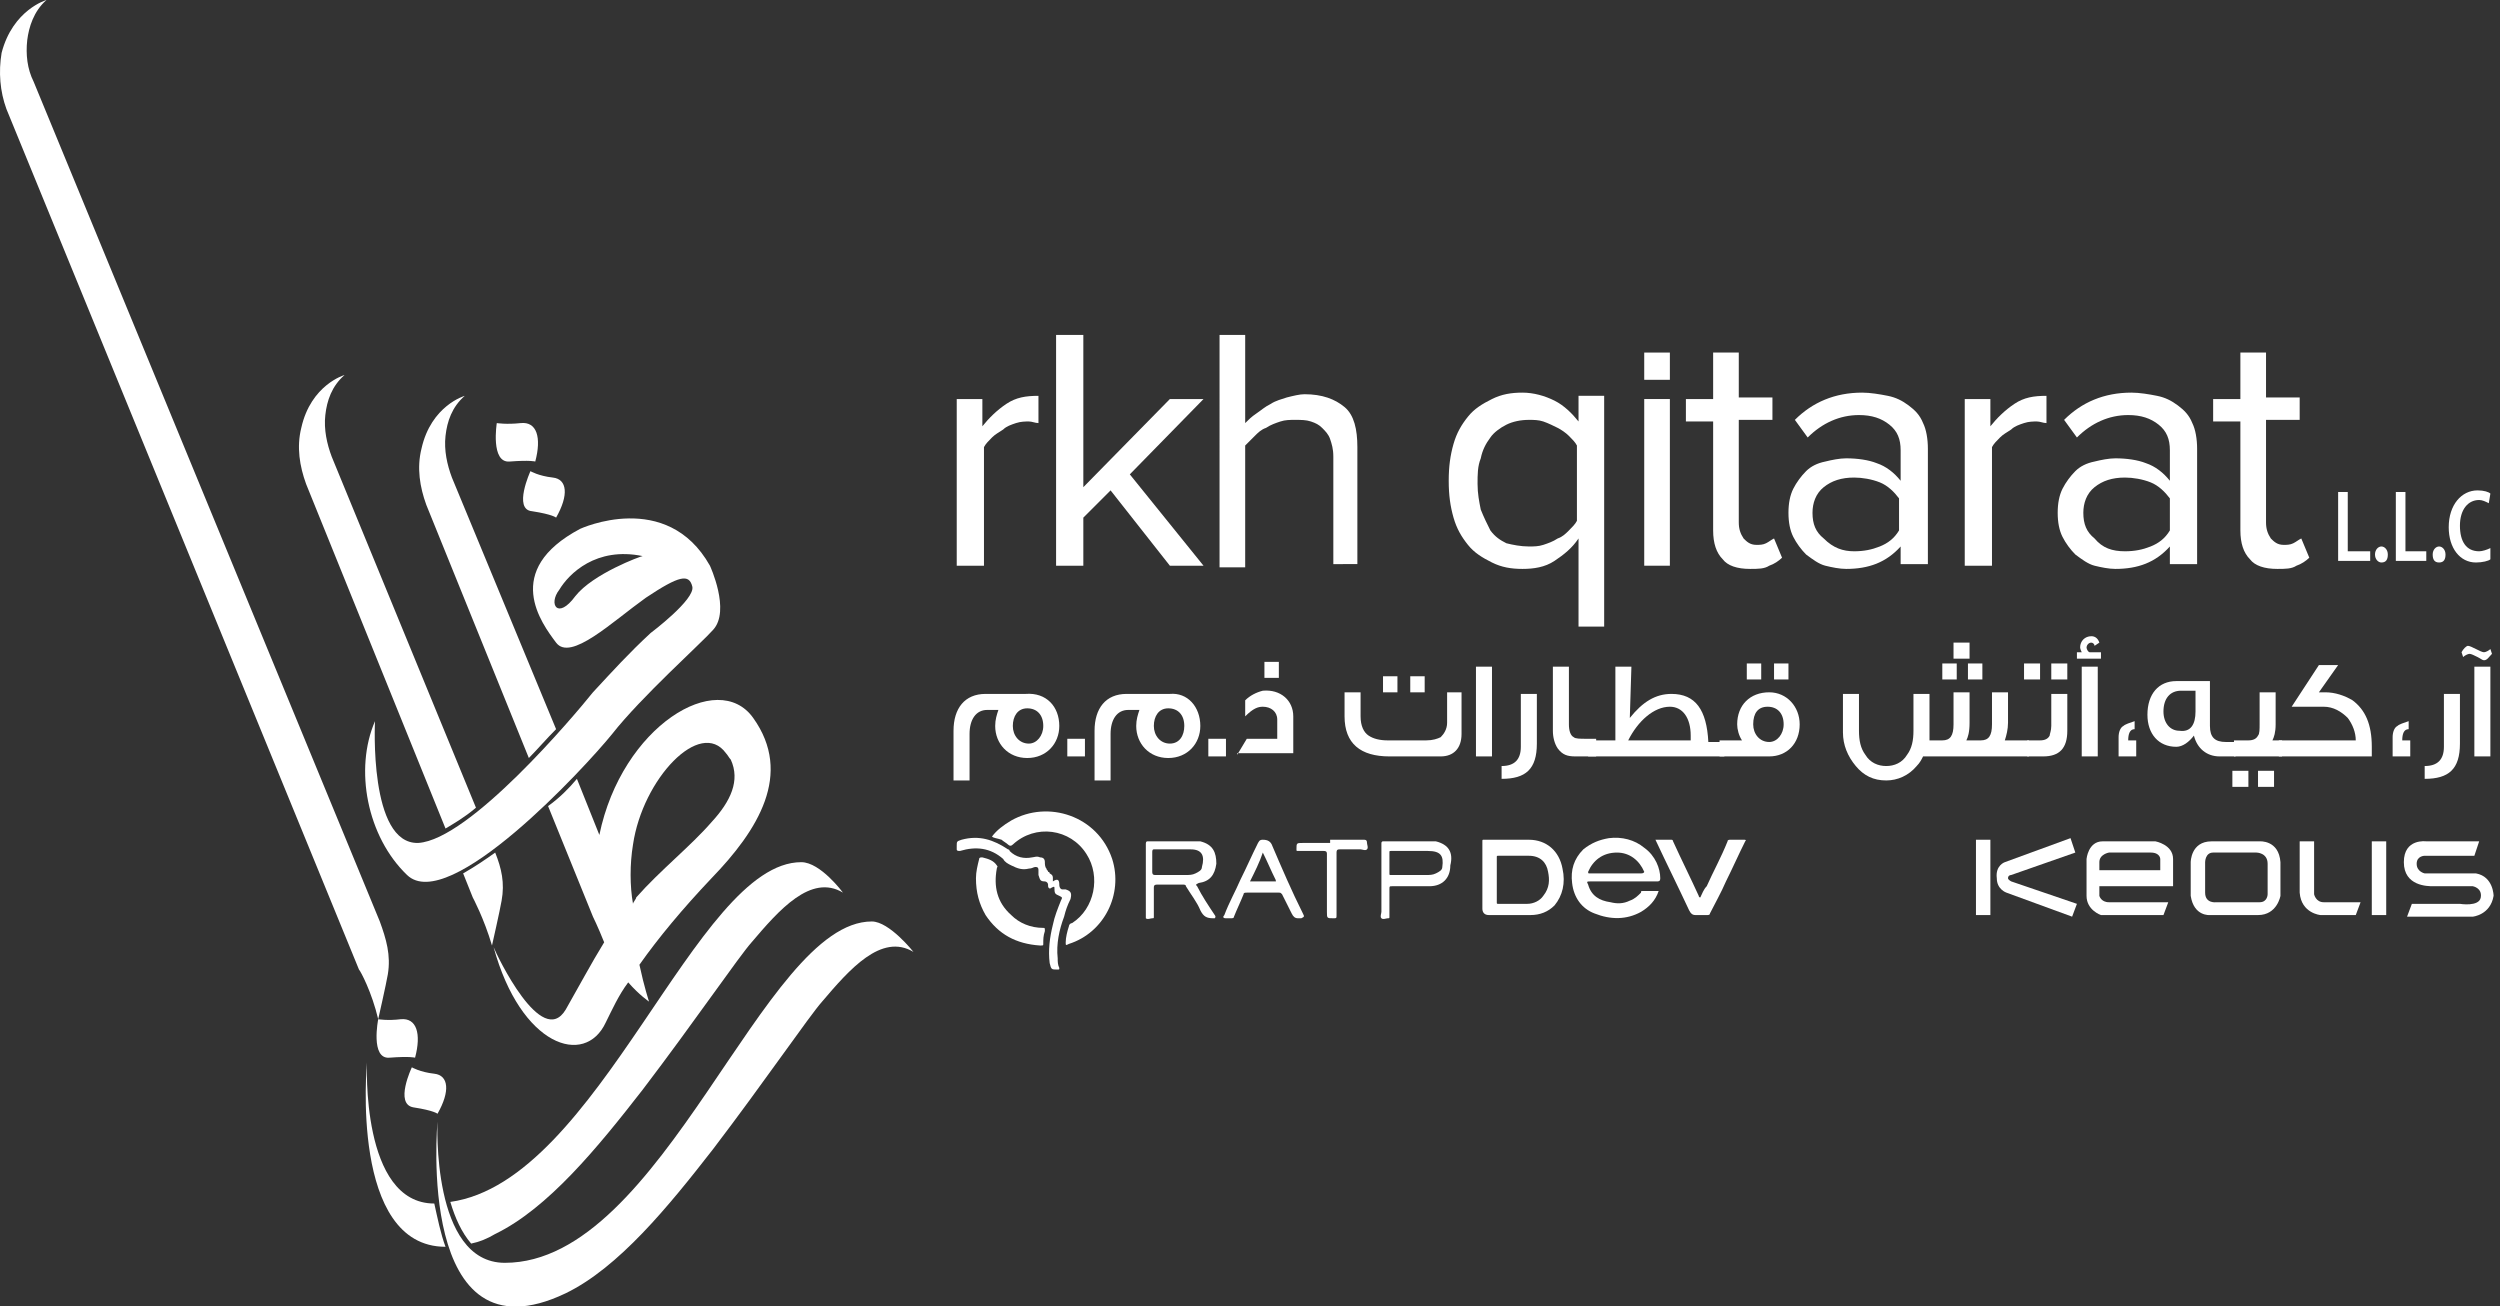 <?xml version="1.0" encoding="utf-8"?>
<!-- Generator: Adobe Illustrator 27.5.0, SVG Export Plug-In . SVG Version: 6.00 Build 0)  -->
<svg version="1.1" id="Layer_1" xmlns="http://www.w3.org/2000/svg" xmlns:xlink="http://www.w3.org/1999/xlink" x="0px" y="0px"
	 viewBox="0 0 156 81.5" style="enable-background:new 0 0 156 81.5;" xml:space="preserve">
<rect x="0" y="0" width="156" height="81.5" fill="#333333" stroke="none"/>
<style type="text/css">
	.st0{fill:#FFFFFF;}
</style>
<g>
	<g>
		<path class="st0" d="M20.7,28.5c-0.3-0.8-0.5-1.7-0.4-2.6c0.1-0.9,0.4-1.8,1.2-2.5c0,0-2.1,0.6-2.7,3.3c-0.3,1.2-0.1,2.4,0.3,3.5
			l8.7,21.5c0.5-0.3,1.2-0.7,1.9-1.3L20.7,28.5z"/>
		<path class="st0" d="M29.5,56c0,0,0.7,1.3,1.2,3c0,0,0.5-2.2,0.6-2.8c0.2-1.1,0-2-0.4-3c-0.7,0.5-1.3,0.9-2,1.3L29.5,56z"/>
		<path class="st0" d="M28.2,29.8c-0.3-0.8-0.5-1.7-0.4-2.6c0.1-0.9,0.4-1.8,1.2-2.5c0,0-2.1,0.6-2.7,3.3c-0.3,1.2-0.1,2.4,0.3,3.5
			l6.4,15.8c0.5-0.5,1.1-1.2,1.7-1.8L28.2,29.8z"/>
		<path class="st0" d="M37.8,63.8c0.4-0.8,0.8-1.7,1.4-2.5c0.7,0.8,1.3,1.2,1.3,1.2s-0.3-0.9-0.6-2.3c1.2-1.7,2.7-3.5,4.5-5.4
			c2.9-3,5.1-6.5,2.6-10c-2.2-3.1-8.2,0.5-9.6,7.3l-1.4-3.5c-0.5,0.6-1.1,1.2-1.8,1.7l2.8,6.9c0,0,0.3,0.6,0.7,1.6
			c-0.8,1.3-1.6,2.8-2.4,4.2c-1.5,2.5-4.3-3.4-4.5-3.9l0,0l0,0C32.5,65.3,36.5,66.6,37.8,63.8 M39.5,52.7c0.6-4.1,4.2-7.9,5.8-5.7
			c0.1,0.1,0.2,0.3,0.3,0.4c0.6,1.3,0,2.6-1.2,3.9c-1.3,1.5-3.2,3-4.7,4.7c0,0.1-0.2,0.3-0.2,0.4C39.3,55.3,39.3,53.9,39.5,52.7"/>
		<path class="st0" d="M23.6,63.6c0,0,0.5-2.2,0.6-2.8c0.2-1.2-0.1-2.2-0.5-3.3L2.1,5.1C1.7,4.3,1.6,3.4,1.7,2.5
			C1.8,1.7,2.1,0.7,2.9,0c0,0-2.1,0.6-2.8,3.3C-0.1,4.5,0,5.7,0.4,6.8l22,53.7C22.5,60.6,23.2,61.9,23.6,63.6"/>
		<path class="st0" d="M38.2,45.8c1.8-2.3,5.6-5.7,6.3-6.5c1.1-1.2-0.2-4-0.2-4c-2.7-4.8-8.1-2.3-8.1-2.3c-4.9,2.6-2.4,5.9-1.5,7.1
			c0.9,1.2,3.5-1.3,5.6-2.8c2.1-1.4,2.7-1.5,2.9-0.7c0.2,0.8-2.6,2.9-2.6,2.9c-1.4,1.3-2.3,2.3-3.6,3.7c-1.2,1.5-7.7,9.2-10.9,9.4
			C23,52.7,23.4,45,23.4,45c-1.3,3-0.5,7.2,2,9.6C28,57.1,36.5,47.9,38.2,45.8 M35.9,37.2c-1.1,1.5-1.7,0.5-1-0.4
			c0.6-1,2.3-2.7,5.2-2.1C40,34.7,37,35.8,35.9,37.2"/>
		<path class="st0" d="M27.1,75.1c-4.6,0-4.2-8.8-4.2-8.8s-1.1,11.5,4.9,11.5C27.5,77,27.3,76,27.1,75.1L27.1,75.1"/>
		<path class="st0" d="M30.9,77c3.3-1.6,6.4-5.4,9.2-9c3.2-4.2,6-8.3,6.8-9.2c1.7-2,3.7-4.3,5.7-3.1c0,0-1.4-1.9-2.6-1.9
			c-6.6,0-12.6,19.9-21.9,21.2c0.3,1,0.7,1.9,1.3,2.6C29.9,77.5,30.4,77.3,30.9,77"/>
		<path class="st0" d="M31.8,28.8c1.3-0.1,1.6,0,1.6,0c0.4-1.5,0.1-2.5-0.9-2.4c-0.9,0.1-1.5,0-1.5,0S30.6,28.9,31.8,28.8"/>
		<path class="st0" d="M33.2,31.9c1.3,0.2,1.5,0.4,1.5,0.4c0.8-1.4,0.7-2.4-0.2-2.5c-0.9-0.1-1.4-0.4-1.4-0.4S32,31.8,33.2,31.9"/>
		<path class="st0" d="M23.6,63.6c0,0-0.5,2.5,0.7,2.4c1.3-0.1,1.6,0,1.6,0c0.4-1.5,0.1-2.5-0.9-2.4C24.2,63.7,23.6,63.6,23.6,63.6"
			/>
		<path class="st0" d="M25.8,69.1c1.3,0.2,1.5,0.4,1.5,0.4c0.8-1.4,0.7-2.4-0.2-2.5c-0.9-0.1-1.4-0.4-1.4-0.4S24.6,68.9,25.8,69.1"
			/>
		<path class="st0" d="M54.4,57.5c-6.8,0-13,21.3-22.9,21.3c-4.6,0-4.2-8.8-4.2-8.8s-1.4,15.2,8,10.7c3.3-1.6,6.4-5.4,9.2-9
			c3.2-4.2,6-8.3,6.8-9.2c1.7-2,3.7-4.3,5.7-3.1C57,59.4,55.5,57.5,54.4,57.5"/>
	</g>
	<g>
		<path class="st0" d="M59.7,35.3V24.9h1.6v1.7c0.4-0.5,0.9-1,1.5-1.4c0.6-0.4,1.2-0.5,2-0.5v1.7c-0.2,0-0.4-0.1-0.6-0.1
			c-0.2,0-0.5,0-0.8,0.1c-0.3,0.1-0.6,0.2-0.8,0.4c-0.3,0.2-0.5,0.3-0.7,0.5c-0.2,0.2-0.4,0.4-0.5,0.6v7.4H59.7z"/>
		<polygon class="st0" points="73,35.3 69.3,30.6 67.6,32.3 67.6,35.3 65.9,35.3 65.9,20.9 67.6,20.9 67.6,30.4 73,24.9 75.1,24.9 
			70.5,29.6 75.1,35.3 		"/>
		<path class="st0" d="M83.2,35.3v-6.8c0-0.5-0.1-0.8-0.2-1.1c-0.1-0.3-0.3-0.5-0.5-0.7c-0.2-0.2-0.4-0.3-0.7-0.4
			c-0.3-0.1-0.6-0.1-1-0.1c-0.3,0-0.6,0-0.9,0.1c-0.3,0.1-0.6,0.2-0.9,0.4c-0.3,0.1-0.5,0.3-0.7,0.5c-0.2,0.2-0.4,0.4-0.6,0.6v7.6
			h-1.6V20.9h1.6v5.5c0.2-0.2,0.4-0.4,0.7-0.6c0.3-0.2,0.5-0.4,0.9-0.6c0.3-0.2,0.7-0.3,1-0.4c0.4-0.1,0.8-0.2,1.1-0.2
			c1.1,0,1.9,0.3,2.5,0.8c0.6,0.5,0.8,1.4,0.8,2.5v7.3H83.2z"/>
		<path class="st0" d="M95,35.5c-0.7,0-1.3-0.1-1.9-0.4c-0.6-0.3-1.1-0.6-1.5-1.1c-0.4-0.5-0.7-1-0.9-1.7c-0.2-0.7-0.3-1.4-0.3-2.3
			s0.1-1.6,0.3-2.3c0.2-0.7,0.5-1.2,0.9-1.7s0.9-0.8,1.5-1.1c0.6-0.3,1.2-0.4,1.9-0.4c0.7,0,1.4,0.2,2,0.5c0.6,0.3,1.1,0.8,1.5,1.3
			v-1.6h1.6v14.4h-1.6v-5.5c-0.4,0.6-0.9,1-1.5,1.4C96.4,35.4,95.7,35.5,95,35.5 M95.4,34.1c0.3,0,0.6,0,0.9-0.1
			c0.3-0.1,0.6-0.2,0.9-0.4c0.3-0.1,0.5-0.3,0.7-0.5c0.2-0.2,0.4-0.4,0.5-0.6v-4.7c-0.1-0.2-0.3-0.4-0.5-0.6
			c-0.2-0.2-0.5-0.4-0.7-0.5s-0.6-0.3-0.9-0.4c-0.3-0.1-0.6-0.1-0.9-0.1c-0.5,0-1,0.1-1.4,0.3c-0.4,0.2-0.8,0.5-1,0.8
			c-0.3,0.4-0.5,0.8-0.6,1.3c-0.2,0.5-0.2,1-0.2,1.6c0,0.6,0.1,1.1,0.2,1.6c0.2,0.5,0.4,0.9,0.6,1.3c0.3,0.4,0.6,0.6,1,0.8
			C94.4,34,94.9,34.1,95.4,34.1"/>
		<rect x="102.6" y="24.9" class="st0" width="1.6" height="10.4"/>
		<rect x="102.6" y="22" class="st0" width="1.6" height="1.7"/>
		<path class="st0" d="M109.2,35.5c-0.8,0-1.4-0.2-1.7-0.6c-0.4-0.4-0.6-1-0.6-1.8v-6.8h-1.7v-1.4h1.7V22h1.6v2.8h2.1v1.4h-2.1v6.4
			c0,0.4,0.1,0.7,0.3,1c0.2,0.2,0.4,0.4,0.8,0.4c0.2,0,0.4,0,0.6-0.1c0.2-0.1,0.3-0.2,0.5-0.3l0.5,1.2c-0.2,0.2-0.5,0.4-0.8,0.5
			C110.1,35.5,109.7,35.5,109.2,35.5"/>
		<path class="st0" d="M118.6,35.3v-1.2c-0.9,1-2,1.4-3.4,1.4c-0.4,0-0.9-0.1-1.3-0.2c-0.4-0.1-0.8-0.4-1.2-0.7
			c-0.3-0.3-0.6-0.7-0.8-1.1c-0.2-0.4-0.3-0.9-0.3-1.5c0-0.6,0.1-1.1,0.3-1.5c0.2-0.4,0.5-0.8,0.8-1.1c0.3-0.3,0.7-0.5,1.2-0.6
			c0.4-0.1,0.9-0.2,1.3-0.2c0.7,0,1.4,0.1,1.9,0.3c0.6,0.2,1.1,0.6,1.5,1.1v-1.9c0-0.7-0.2-1.2-0.7-1.6c-0.5-0.4-1.1-0.6-1.9-0.6
			c-1.2,0-2.3,0.5-3.2,1.4l-0.8-1.1c1.1-1.1,2.5-1.7,4.2-1.7c0.5,0,1.1,0.1,1.6,0.2c0.5,0.1,0.9,0.3,1.3,0.6
			c0.4,0.3,0.7,0.6,0.9,1.1c0.2,0.4,0.3,1,0.3,1.6v7.2H118.6z M115.7,34.4c0.6,0,1.1-0.1,1.6-0.3c0.5-0.2,0.9-0.5,1.2-1v-2
			c-0.3-0.4-0.7-0.8-1.2-1c-0.5-0.2-1.1-0.3-1.6-0.3c-0.8,0-1.4,0.2-1.9,0.6c-0.5,0.4-0.7,1-0.7,1.6c0,0.7,0.2,1.2,0.7,1.6
			C114.4,34.2,115,34.4,115.7,34.4"/>
		<path class="st0" d="M122.6,35.3V24.9h1.6v1.7c0.4-0.5,0.9-1,1.5-1.4c0.6-0.4,1.2-0.5,2-0.5v1.7c-0.2,0-0.4-0.1-0.6-0.1
			c-0.2,0-0.5,0-0.8,0.1c-0.3,0.1-0.6,0.2-0.8,0.4c-0.3,0.2-0.5,0.3-0.7,0.5c-0.2,0.2-0.4,0.4-0.5,0.6v7.4H122.6z"/>
		<path class="st0" d="M135.4,35.3v-1.2c-0.9,1-2,1.4-3.4,1.4c-0.4,0-0.9-0.1-1.3-0.2c-0.4-0.1-0.8-0.4-1.2-0.7
			c-0.3-0.3-0.6-0.7-0.8-1.1c-0.2-0.4-0.3-0.9-0.3-1.5c0-0.6,0.1-1.1,0.3-1.5c0.2-0.4,0.5-0.8,0.8-1.1c0.3-0.3,0.7-0.5,1.2-0.6
			c0.4-0.1,0.9-0.2,1.3-0.2c0.7,0,1.4,0.1,1.9,0.3c0.6,0.2,1.1,0.6,1.5,1.1v-1.9c0-0.7-0.2-1.2-0.7-1.6c-0.5-0.4-1.1-0.6-1.9-0.6
			c-1.2,0-2.3,0.5-3.2,1.4l-0.8-1.1c1.1-1.1,2.5-1.7,4.2-1.7c0.5,0,1.1,0.1,1.6,0.2c0.5,0.1,0.9,0.3,1.3,0.6
			c0.4,0.3,0.7,0.6,0.9,1.1c0.2,0.4,0.3,1,0.3,1.6v7.2H135.4z M132.6,34.4c0.6,0,1.1-0.1,1.6-0.3c0.5-0.2,0.9-0.5,1.2-1v-2
			c-0.3-0.4-0.7-0.8-1.2-1c-0.5-0.2-1.1-0.3-1.6-0.3c-0.8,0-1.4,0.2-1.9,0.6c-0.5,0.4-0.7,1-0.7,1.6c0,0.7,0.2,1.2,0.7,1.6
			C131.2,34.2,131.8,34.4,132.6,34.4"/>
		<path class="st0" d="M142.1,35.5c-0.8,0-1.4-0.2-1.7-0.6c-0.4-0.4-0.6-1-0.6-1.8v-6.8h-1.7v-1.4h1.7V22h1.6v2.8h2.1v1.4h-2.1v6.4
			c0,0.4,0.1,0.7,0.3,1c0.2,0.2,0.4,0.4,0.8,0.4c0.2,0,0.4,0,0.6-0.1c0.2-0.1,0.3-0.2,0.5-0.3l0.5,1.2c-0.2,0.2-0.5,0.4-0.8,0.5
			C143,35.5,142.6,35.5,142.1,35.5"/>
		<path class="st0" d="M66.1,45.3c0,1.1-0.8,2-2,2c-1.2,0-2-0.9-2-2c0-0.4,0.1-0.7,0.2-1h-0.7c-0.7,0-1.1,0.6-1.1,1.5v2.9h-1v-3.1
			c0-1.4,0.7-2.3,2-2.3h2.5C65.3,43.2,66.1,44.1,66.1,45.3 M65.1,45.3c0-0.7-0.4-1.1-1-1.1c-0.6,0-0.9,0.5-0.9,1.1
			c0,0.6,0.4,1.1,1,1.1C64.7,46.4,65.1,45.9,65.1,45.3"/>
		<rect x="66.6" y="46.1" class="st0" width="1.1" height="1.1"/>
		<path class="st0" d="M74.9,45.3c0,1.1-0.8,2-2,2c-1.2,0-2-0.9-2-2c0-0.4,0.1-0.7,0.2-1h-0.7c-0.7,0-1.1,0.6-1.1,1.5v2.9h-1v-3.1
			c0-1.4,0.7-2.3,2-2.3H73C74.1,43.2,74.9,44.1,74.9,45.3 M73.9,45.3c0-0.7-0.4-1.1-1-1.1c-0.6,0-0.9,0.5-0.9,1.1
			c0,0.6,0.4,1.1,1,1.1C73.6,46.4,73.9,45.9,73.9,45.3"/>
		<rect x="75.4" y="46.1" class="st0" width="1.1" height="1.1"/>
		<path class="st0" d="M91.2,43.2v2.6c0,0.9-0.5,1.4-1.3,1.4h-3.2c-1.8,0-2.8-0.8-2.8-2.5v-1.5h1v1.5c0,0.6,0.2,1,0.5,1.2
			c0.3,0.2,0.7,0.3,1.2,0.3H89c0.4,0,0.7-0.1,0.9-0.2c0.2-0.2,0.4-0.5,0.4-0.9v-1.9H91.2z M87.2,43.2h-0.9v-1h0.9V43.2z M79.8,42.3
			h-0.9v-1h0.9V42.3z M88.9,43.2h-0.9v-1h0.9V43.2z"/>
		<rect x="92.1" y="41.6" class="st0" width="1" height="5.6"/>
		<path class="st0" d="M95.9,43.2v3.2c0,1.6-0.7,2.2-2.2,2.2v-0.8c0.8,0,1.2-0.4,1.2-1.2v-3.3H95.9z"/>
		<path class="st0" d="M99.4,47.2h-1.1c-0.5,0-0.8-0.1-1.1-0.5c-0.2-0.3-0.3-0.7-0.3-1.1v-4h1v3.6c0,0.4,0.1,0.7,0.3,0.8
			c0.1,0.1,0.4,0.1,0.8,0.1h0.6V47.2z"/>
		<path class="st0" d="M107.4,47.2h-8.3v-1h1.7v-4.6h1l-0.1,3.2c0.8-1,1.6-1.5,2.6-1.5c1.5,0,2.2,1,2.3,3h1V47.2z M105.5,46.2
			c0-0.1,0-0.2,0-0.3c0-1.1-0.5-1.8-1.3-1.8c-1,0-2,0.9-2.6,2.1H105.5z"/>
		<path class="st0" d="M112.3,45.2c0,1.2-0.8,2-1.9,2h-3.1v-1h1.4c-0.2-0.3-0.3-0.7-0.3-1c0-1.2,0.8-2,2-2
			C111.5,43.2,112.3,44.1,112.3,45.2 M110,42.4H109v-1h0.9V42.4z M111.3,45.2c0-0.7-0.4-1.1-1-1.1c-0.6,0-0.9,0.4-0.9,1.1
			c0,0.6,0.4,1.1,1,1.1C110.9,46.3,111.3,45.8,111.3,45.2 M111.6,42.4h-0.9v-1h0.9V42.4z"/>
		<path class="st0" d="M126.7,47.2H120c-0.1,0.2-0.2,0.4-0.4,0.6c-0.5,0.6-1.2,0.9-1.9,0.9c-0.8,0-1.4-0.3-1.9-0.9
			c-0.5-0.6-0.8-1.3-0.8-2.1v-2.4h1v2.3c0,0.6,0.1,1.1,0.4,1.5c0.3,0.5,0.8,0.7,1.3,0.7c0.5,0,1-0.2,1.3-0.7
			c0.3-0.4,0.4-0.9,0.4-1.5v-2.3h1v2.4c0,0.2,0,0.4,0,0.5h0.8c0.5,0,0.7-0.3,0.7-1v-2h1v1.9c0,0.6-0.1,0.9-0.2,1.1h0.9
			c0.5,0,0.7-0.3,0.7-1v-2h1v1.9c0,0.4-0.1,0.8-0.2,1.1h1.5V47.2z M122.1,42.4h-0.9v-1h0.9V42.4z M122.9,41.1h-1v-1h1V41.1z
			 M123.7,42.4h-0.9v-1h0.9V42.4z"/>
		<path class="st0" d="M127.3,42.4h-1v-1h1V42.4z M129,45.6c0,1.1-0.5,1.6-1.5,1.6h-1v-1h0.8c0.3,0,0.5-0.1,0.6-0.3
			c0-0.1,0.1-0.3,0.1-0.6v-2h1V45.6z M129,42.4h-1v-1h1V42.4z"/>
		<path class="st0" d="M131.1,41.1h-1.5v-0.4h0.3c-0.1-0.2-0.1-0.3-0.1-0.3c0-0.4,0.3-0.7,0.7-0.7c0.2,0,0.4,0.1,0.5,0.4l-0.3,0.2
			c0-0.1-0.1-0.2-0.2-0.2c-0.2,0-0.3,0.2-0.3,0.3c0,0.1,0.1,0.3,0.2,0.3h0.7V41.1z M130.9,47.2h-1v-5.6h1V47.2z"/>
		<path class="st0" d="M133.3,47.2h-1.1V46c0-0.3,0.1-0.6,0.3-0.7c0.1-0.1,0.4-0.2,0.7-0.3v0.5c-0.3,0-0.4,0.3-0.4,0.7h0.5V47.2z"/>
		<path class="st0" d="M139.6,47.2h-1.1c-0.8,0-1.4-0.5-1.6-1.3c-0.3,0.4-0.7,0.7-1.1,0.7c-1.1,0-1.8-0.8-1.8-2
			c0-1.3,0.7-2.1,1.8-2.1c0.6,0,1,0,1,0h1.1v2.8c0,0.7,0.3,1,1,1h0.6V47.2z M137,44.4v-1.3h-0.9c-0.7,0-1.1,0.5-1.1,1.3
			c0,0.7,0.4,1.2,1,1.2C136.7,45.7,137,45.2,137,44.4"/>
		<path class="st0" d="M140.3,49.1h-1v-1h1V49.1z M142.4,47.2h-3v-1h0.9c0.3,0,0.5-0.1,0.6-0.3c0.1-0.1,0.1-0.4,0.1-0.7v-2h1v2
			c0,0.5-0.1,0.8-0.2,1h0.6V47.2z M141.9,49.1h-1v-1h1V49.1z"/>
		<path class="st0" d="M148,46.6v0.6h-5.8v-1h4.8c0-0.5-0.2-1-0.5-1.4c-0.4-0.4-0.9-0.7-1.5-0.7h-2l1.7-2.6h1.2l-1.2,1.7h0.4
			c0.6,0,1.2,0.2,1.7,0.5C147.6,44.3,148,45.2,148,46.6"/>
		<path class="st0" d="M150.4,47.2h-1.1V46c0-0.3,0.1-0.6,0.3-0.7c0.1-0.1,0.4-0.2,0.7-0.3v0.5c-0.3,0-0.4,0.3-0.4,0.7h0.5V47.2z"/>
		<path class="st0" d="M153.5,43.2v3.2c0,1.6-0.7,2.2-2.2,2.2v-0.8c0.8,0,1.2-0.4,1.2-1.2v-3.3H153.5z"/>
		<path class="st0" d="M155.5,40.8c-0.2,0.2-0.3,0.4-0.5,0.4c-0.1,0-0.2-0.1-0.4-0.2c-0.2-0.1-0.4-0.2-0.5-0.2
			c-0.1,0-0.3,0.1-0.4,0.2l-0.1-0.3c0.1-0.2,0.3-0.4,0.4-0.4c0.1,0,0.3,0.1,0.5,0.2c0.2,0.1,0.4,0.2,0.5,0.2c0.1,0,0.3-0.1,0.4-0.2
			L155.5,40.8z M155.4,47.2h-1v-5.6h1V47.2z"/>
		<path class="st0" d="M77.2,47.1l0.6-1h1.9v-1.2c0-0.5-0.4-0.8-0.9-0.8c-0.3,0-0.6,0.1-1.1,0.6v-1c0.3-0.3,0.7-0.5,1.1-0.6
			c1.1-0.1,1.9,0.6,1.9,1.6v2.3H77.2z"/>
		<polygon class="st0" points="145.9,30.7 146.5,30.7 146.5,34.4 147.9,34.4 147.9,35 145.9,35 		"/>
		<path class="st0" d="M148.2,34.6c0-0.3,0.2-0.5,0.4-0.5c0.2,0,0.4,0.2,0.4,0.5c0,0.3-0.1,0.5-0.4,0.5
			C148.4,35.1,148.2,34.9,148.2,34.6"/>
		<polygon class="st0" points="149.5,30.7 150.1,30.7 150.1,34.4 151.4,34.4 151.4,35 149.5,35 		"/>
		<path class="st0" d="M151.8,34.6c0-0.3,0.2-0.5,0.4-0.5c0.2,0,0.4,0.2,0.4,0.5c0,0.3-0.1,0.5-0.4,0.5
			C151.9,35.1,151.8,34.9,151.8,34.6"/>
		<path class="st0" d="M155.4,34.9c-0.1,0.1-0.5,0.2-0.9,0.2c-1,0-1.7-0.9-1.7-2.2c0-1.4,0.8-2.3,1.8-2.3c0.4,0,0.7,0.1,0.8,0.2
			l-0.1,0.6c-0.2-0.1-0.4-0.2-0.6-0.2c-0.7,0-1.2,0.6-1.2,1.6c0,1,0.4,1.6,1.2,1.6c0.2,0,0.5-0.1,0.7-0.2L155.4,34.9z"/>
		<rect x="123.3" y="52.4" class="st0" width="0.9" height="4.7"/>
		<path class="st0" d="M125.5,55c0,0-0.2-0.1-0.2-0.2c0-0.2,0.2-0.2,0.2-0.2l4-1.4l-0.3-0.9l-4.1,1.5c0,0-0.6,0.2-0.5,1
			c0,0.7,0.6,0.9,0.6,0.9l4.1,1.5l0.3-0.8L125.5,55z"/>
		<path class="st0" d="M135.6,53.6c0-0.9-1.1-1.1-1.1-1.1h-3.3c-0.9,0-1,1.1-1,1.1v2.3c0,0.9,0.9,1.2,0.9,1.2h3.9l0.3-0.8h-3.7
			c-0.5,0-0.6-0.4-0.6-0.4v-0.6h4.6V53.6z M131,54.3v-0.5c0-0.5,0.6-0.6,0.6-0.6h2.6c0.6,0,0.6,0.4,0.6,0.4v0.7H131z"/>
		<path class="st0" d="M142.3,55.9v-2.1c-0.1-1.4-1.3-1.3-1.3-1.3H138c-1.3,0-1.3,1.3-1.3,1.3v2.1c0.2,1.3,1.2,1.2,1.2,1.2l3,0
			C142.1,57.1,142.3,55.9,142.3,55.9 M137.6,55.7v-1.9c0,0,0-0.6,0.5-0.6h2.7c0,0,0.7,0,0.7,0.7v1.9c0,0,0,0.5-0.5,0.5
			c-0.5,0-2.7,0-2.7,0S137.6,56.4,137.6,55.7"/>
		<path class="st0" d="M143.5,52.5v3.2c0.1,1.3,1.3,1.4,1.3,1.4h2.2l0.3-0.8H145c-0.5,0-0.6-0.5-0.6-0.5v-3.3H143.5z"/>
		<rect x="148" y="52.5" class="st0" width="0.9" height="4.6"/>
		<path class="st0" d="M150,53.8c0,1.5,1.5,1.5,1.8,1.5h2.5c0,0,0.6,0.1,0.5,0.7c-0.1,0.6-1.3,0.4-1.3,0.4h-3l-0.3,0.8h4.1
			c0,0,1.1-0.1,1.3-1.3c0,0,0-1.2-1.1-1.4h-3.2c0,0-0.5-0.1-0.5-0.6c0-0.5,0.5-0.5,0.5-0.5h3.1l0.3-0.9h-3.3
			C151.4,52.5,150,52.3,150,53.8"/>
		<path class="st0" d="M61.9,52.2c0.3-0.4,0.7-0.7,1.2-1c2.3-1.3,5.4-0.3,6.3,2.4c0.7,2.2-0.5,4.6-2.7,5.3c-0.2,0.1-0.2,0.1-0.2-0.1
			c0-0.3,0.1-0.7,0.2-1c0-0.1,0.1-0.2,0.2-0.2c1.4-0.9,1.8-2.9,0.9-4.3c-1-1.6-3.2-1.9-4.6-0.6c-0.1,0.1-0.2,0.1-0.3,0
			c-0.1-0.1-0.3-0.2-0.4-0.3C62.2,52.3,62,52.3,61.9,52.2"/>
		<path class="st0" d="M103.3,52.4c0.3,0,0.7,0,1,0c0.1,0,0.1,0.1,0.1,0.1c0.5,1.1,1.1,2.3,1.6,3.4c0,0,0,0.1,0.1,0.1
			c0.1-0.2,0.2-0.5,0.4-0.7c0.4-0.9,0.9-1.8,1.3-2.8c0-0.1,0.1-0.1,0.2-0.1c0.3,0,0.5,0,0.8,0c0.1,0,0.2,0,0.1,0.1
			c-0.4,0.8-0.8,1.7-1.2,2.5c-0.3,0.7-0.7,1.4-1,2c0,0.1-0.1,0.1-0.2,0.1c-0.2,0-0.4,0-0.7,0c-0.2,0-0.3-0.1-0.4-0.3
			c-0.7-1.5-1.4-2.9-2.1-4.4C103.3,52.5,103.3,52.5,103.3,52.4"/>
		<path class="st0" d="M60.9,54.8c0-0.4,0.1-0.8,0.2-1.2c0-0.1,0.1-0.1,0.2-0.1c0.4,0.1,0.7,0.2,0.9,0.5c0.1,0.1,0,0.1,0,0.2
			c-0.2,1.1,0,2.1,0.9,2.9c0.5,0.5,1.2,0.8,2,0.8c0.1,0,0.1,0,0.1,0.2c-0.1,0.3-0.1,0.5-0.1,0.8c0,0.1,0,0.1-0.2,0.1
			c-1.5-0.1-2.6-0.7-3.4-1.9C61.1,56.4,60.9,55.7,60.9,54.8"/>
		<path class="st0" d="M65.7,55c0.3-0.2,0.4-0.1,0.4,0.2c0,0.2,0.1,0.3,0.2,0.3c0.1,0,0.1,0,0.2,0c0.3,0.1,0.4,0.2,0.3,0.6
			c-0.2,0.4-0.3,0.7-0.4,1.1c-0.3,0.8-0.5,1.7-0.4,2.6c0,0.2,0,0.4,0.1,0.6c0,0.1,0,0.1-0.1,0.1c-0.4,0-0.4,0-0.5-0.4
			c-0.1-0.8,0-1.6,0.2-2.4c0.1-0.5,0.3-1,0.5-1.5c0.1-0.2,0.1-0.2-0.1-0.3c-0.2-0.1-0.3-0.1-0.3-0.4c0-0.2,0-0.2-0.2-0.1
			c-0.1,0.1-0.2,0-0.2-0.1c0,0,0-0.1,0-0.1c0-0.1-0.1-0.2-0.2-0.2c-0.3,0-0.3-0.1-0.4-0.4c0-0.1,0-0.2,0-0.3c0-0.2-0.1-0.2-0.2-0.2
			c-0.1,0-0.2,0.1-0.4,0.1c-0.4,0.1-0.7,0-1.1-0.2c-0.2-0.1-0.4-0.2-0.5-0.4c-0.8-0.7-1.7-0.8-2.7-0.5c-0.1,0-0.2,0-0.2-0.1
			c0-0.1,0-0.1,0-0.2c0-0.3,0-0.3,0.3-0.4c1.1-0.3,2,0,2.9,0.6c0,0,0.1,0,0.1,0.1c0.4,0.4,0.9,0.5,1.4,0.4c0.1,0,0.3-0.1,0.5,0
			c0.2,0,0.3,0.1,0.3,0.3c0,0.1,0,0.3,0.1,0.4c0,0.1,0.1,0.1,0.1,0.2c0,0,0.1,0,0.1,0.1c0.2,0.1,0.2,0.2,0.2,0.3
			C65.7,54.9,65.7,55,65.7,55"/>
		<path class="st0" d="M83,52.4c0.7,0,1.4,0,2.1,0c0.1,0,0.2,0,0.2,0.2c0,0.1,0.1,0.3,0,0.4c-0.1,0.1-0.3,0-0.4,0
			c-0.4,0-0.9,0-1.3,0c-0.1,0-0.2,0-0.2,0.2c0,1.3,0,2.6,0,3.9c0,0.2,0,0.2-0.2,0.2c-0.4,0-0.4,0-0.4-0.4c0-1.2,0-2.4,0-3.6
			c0-0.1,0-0.2-0.2-0.2c-0.5,0-1.1,0-1.6,0c-0.1,0-0.1,0-0.1-0.1c0-0.4,0-0.4,0.4-0.4H83z"/>
		<path class="st0" d="M102.6,52.9c-0.6-0.5-1.4-0.7-2.2-0.6c-0.6,0.1-1.1,0.3-1.6,0.7c-0.6,0.6-0.8,1.3-0.7,2.1
			c0.1,0.9,0.6,1.6,1.4,1.9c1,0.4,2,0.4,2.9-0.1c0.5-0.3,0.9-0.7,1.1-1.3c-0.4,0-0.7,0-1,0c-0.1,0-0.1,0-0.1,0.1
			c-0.2,0.2-0.4,0.4-0.7,0.5c-0.4,0.2-0.8,0.2-1.2,0.1c-0.7-0.1-1.2-0.4-1.4-1.1c-0.1-0.2-0.1-0.2,0.2-0.2c1.4,0,2.7,0,4.1,0
			c0.1,0,0.2,0,0.2-0.2C103.6,54.2,103.3,53.4,102.6,52.9 M102.4,54.5c-0.5,0-1.1,0-1.6,0v0c-0.5,0-1.1,0-1.6,0
			c-0.1,0-0.1,0-0.1-0.1c0.3-0.7,0.9-1.2,1.8-1.2c0.8,0,1.4,0.5,1.7,1.2C102.6,54.4,102.6,54.5,102.4,54.5"/>
		<path class="st0" d="M97.5,54.2c-0.2-1.1-1-1.8-2.1-1.8c-0.9,0-1.8,0-2.8,0c-0.1,0-0.1,0-0.1,0.1c0,0.7,0,1.4,0,2.1
			c0,0.7,0,1.4,0,2.1c0,0.2,0.1,0.4,0.4,0.4c0.9,0,1.7,0,2.6,0c0.6,0,1.1-0.2,1.5-0.6C97.5,55.9,97.7,55.1,97.5,54.2 M96.3,55.9
			c-0.2,0.3-0.6,0.5-1,0.5c-0.6,0-1.2,0-1.8,0c-0.1,0-0.1,0-0.1-0.1c0-0.5,0-0.9,0-1.4c0-0.5,0-0.9,0-1.4c0-0.1,0-0.1,0.1-0.1
			c0.6,0,1.2,0,1.9,0c0.7,0,1.1,0.4,1.2,1C96.7,54.9,96.7,55.4,96.3,55.9"/>
		<path class="st0" d="M75.8,57.1c-0.4-0.6-0.8-1.2-1.1-1.8c-0.1-0.1-0.1-0.1,0.1-0.2c0.7-0.1,1-0.5,1.1-1.2c0-0.7-0.2-1.2-1-1.4
			c-0.1,0-0.2,0-0.4,0c-1,0-2,0-2.9,0c-0.1,0-0.1,0.1-0.1,0.2c0,0.7,0,1.5,0,2.2c0,0.7,0,1.3,0,2c0,0.1,0,0.3,0,0.4
			c0.1,0.1,0.3,0,0.4,0c0.1,0,0.1,0,0.1-0.1c0-0.6,0-1.2,0-1.8c0-0.1,0-0.2,0.2-0.2c0.5,0,1.1,0,1.6,0c0.1,0,0.2,0,0.2,0.1
			c0.3,0.5,0.7,1,0.9,1.5c0.2,0.4,0.4,0.5,0.8,0.5c0,0,0.1,0,0.1,0C75.9,57.2,75.8,57.1,75.8,57.1 M72.1,54.6c-0.1,0-0.2,0-0.2-0.2
			c0-0.4,0-0.8,0-1.2c0-0.1,0-0.2,0.1-0.2c0.4,0,0.8,0,1.2,0v0c0.4,0,0.8,0,1.1,0c0.7,0,0.9,0.4,0.7,1.1c0,0.2-0.2,0.3-0.4,0.4
			c-0.2,0.1-0.4,0.1-0.6,0.1C73.5,54.6,72.8,54.6,72.1,54.6"/>
		<path class="st0" d="M89.6,52.5c-0.1,0-0.2,0-0.3,0c-1,0-2,0-3,0c-0.1,0-0.1,0.1-0.1,0.1c0,0.8,0,1.5,0,2.3c0,0.6,0,1.3,0,2
			c0,0.1-0.1,0.3,0,0.4c0.1,0.1,0.3,0,0.4,0c0.1,0,0.1,0,0.1-0.1c0-0.6,0-1.1,0-1.7c0-0.2,0-0.2,0.2-0.2c0.8,0,1.5,0,2.3,0
			c0.8,0,1.3-0.5,1.3-1.3C90.7,53.2,90.4,52.7,89.6,52.5 M90,54.1c0,0.2-0.2,0.3-0.4,0.4c-0.2,0.1-0.4,0.1-0.6,0.1c-0.3,0-0.6,0-1,0
			c-0.4,0-0.8,0-1.2,0c-0.1,0-0.1,0-0.1-0.1c0-0.4,0-0.9,0-1.3c0-0.1,0-0.1,0.1-0.1c0.8,0,1.6,0,2.3,0C89.9,53.1,90.1,53.4,90,54.1"
			/>
		<path class="st0" d="M81.3,57c-0.7-1.4-1.3-2.8-1.9-4.2c-0.1-0.3-0.3-0.4-0.6-0.4c-0.1,0-0.2,0-0.3,0.2c-0.4,0.8-0.7,1.5-1.1,2.3
			c-0.3,0.7-0.7,1.4-1,2.2c-0.1,0.1-0.1,0.2,0.1,0.2c0.1,0,0.2,0,0.3,0c0.1,0,0.2,0,0.2-0.1c0.2-0.5,0.4-0.9,0.6-1.4
			c0-0.1,0.1-0.1,0.2-0.1c0.7,0,1.3,0,2,0c0.1,0,0.1,0,0.2,0.1c0.2,0.4,0.4,0.8,0.6,1.2c0.1,0.2,0.2,0.3,0.4,0.3h0.2
			C81.4,57.2,81.4,57.2,81.3,57 M79.5,55c-0.5,0-0.9,0-1.4,0c0,0-0.1,0-0.1,0c0.3-0.6,0.6-1.2,0.8-1.8c0.3,0.6,0.5,1.1,0.8,1.7
			C79.6,55,79.7,55,79.5,55"/>
	</g>
</g>
</svg>
